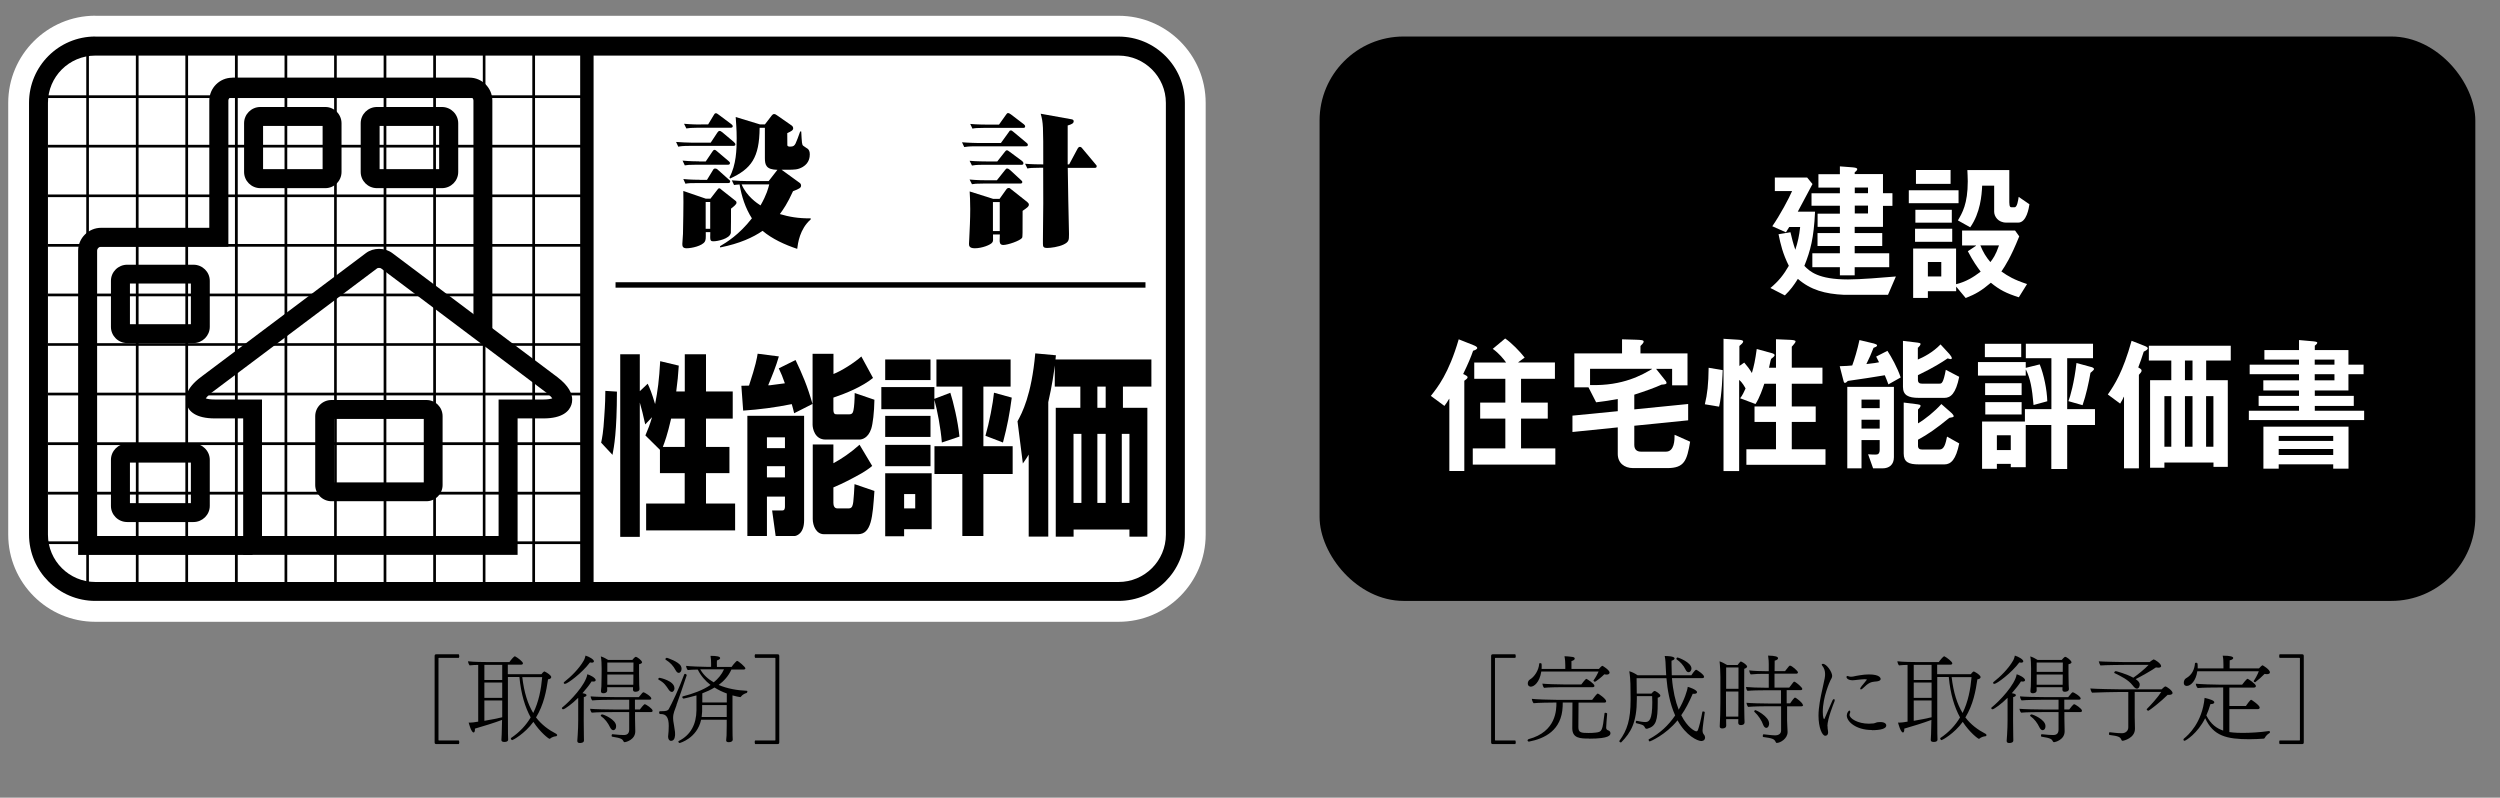 <?xml version="1.0" encoding="UTF-8"?><svg id="_レイヤー_2" xmlns="http://www.w3.org/2000/svg" xmlns:xlink="http://www.w3.org/1999/xlink" viewBox="0 0 304 97"><rect x="0" y="0" width="304" height="97" fill="#808080" stroke="none"/><defs><clipPath id="clippath"><rect width="304" height="97" style="fill:none; stroke-width:0px;"/></clipPath></defs><g id="contents"><g style="clip-path:url(#clippath);"><path d="M53.06,90.48c-.15,0-.21-.06-.21-.22v-10.48c0-.16.06-.22.21-.22h2.73s.06.14.06.22-.02.16-.06.22h-2.41q-.06,0-.06.06v9.92q0,.06.06.06h2.41c.03.06.06.14.06.22s-.02.17-.06.22h-2.73Z" style="fill:#000; stroke-width:0px;"/><path d="M67.76,89.36c0,.08-.09.17-.14.17-.16,0-.53.1-.73.29-.01.01-.03.02-.07.02-.1,0-1.12-.77-1.96-2.06-1.06,1.45-2.5,2.22-2.57,2.22-.08,0-.17-.12-.17-.2,0-.02,0-.05.02-.06,1.06-.71,1.83-1.56,2.39-2.5-.67-1.23-1.17-2.8-1.37-4.92h-1.4v4.54c0,.83.01,2.01.01,2.35s.02.69.02.72c0,.22-.2.29-.45.29-.22,0-.37-.06-.37-.23v-.03c.02-.28.05-.66.08-2.42-.93.35-2.38.8-3.3,1.06v.12c0,.23-.07.35-.16.35-.29,0-.59-1.15-.6-1.21.06,0,.13.01.18.01.23,0,.49-.04.98-.12v-6.9c-.38.01-.76.02-1.04.06-.1-.09-.19-.36-.2-.5.61.08,1.91.1,2.68.1h2.35c.19-.28.57-.71.66-.71.01,0,.03.01.05.02.28.13.94.65.94.83,0,.09-.06.17-.2.17h-1.64v1.16h4.09c.24-.31.33-.33.37-.33.01,0,.02,0,.03.01.3.14.79.47.79.67,0,.12-.1.24-.39.28-.2,1.38-.51,3.08-1.46,4.63.67.87,1.5,1.5,2.47,2,.05.02.07.06.07.1ZM61.07,80.85h-2.17v1.84h2.17v-1.84ZM61.07,83h-2.17v1.86h2.17v-1.86ZM58.9,85.19v2.46c.78-.13,1.63-.29,2.17-.43v-2.04h-2.17ZM63.51,82.34c.22,1.87.67,3.28,1.33,4.36.67-1.35.96-2.87,1.09-4.36h-2.42Z" style="fill:#000; stroke-width:0px;"/><path d="M72.43,82.72c0,.09-.09.16-.28.16-.06,0-.13-.01-.21-.02-.24.38-.64.9-1.11,1.43.32.07.49.1.49.25,0,.08-.1.18-.33.23-.01.17-.01,2.82-.01,2.82,0,.31,0,1.09.02,1.94,0,.12.01.37.01.51,0,.28-.34.31-.5.31-.18,0-.31-.06-.31-.25v-.02c.01-.23.03-.47.05-.72.04-.54.06-1.28.06-1.77v-2.74c-.68.69-1.64,1.4-1.83,1.4-.09,0-.15-.07-.15-.14,0-.04.01-.07.05-.09.94-.75,2.85-2.76,3.04-4.03.29.07,1.02.43,1.02.72ZM72.22,80.42c0,.09-.09.16-.25.16-.07,0-.14-.01-.23-.03-.94,1.27-2.74,2.61-3.04,2.61-.09,0-.15-.06-.15-.13,0-.03.02-.07.06-.1.83-.65,1.82-1.63,2.37-2.6.12-.2.17-.42.22-.61.46.14,1.03.47,1.03.71ZM79.36,86.43c0,.09-.07.16-.21.16h-1.93v.8c0,.42.03,1.25.03,1.52v.02c0,1.04-1.17,1.32-1.28,1.32-.08,0-.13-.05-.15-.1-.12-.25-.24-.4-1.38-.57-.05-.01-.07-.07-.07-.13,0-.08.04-.17.09-.17h.01c.59.08,1.21.1,1.38.1.45,0,.66-.22.66-.66v-2.13h-1.93c-.51,0-2.09.01-2.62.07-.1-.09-.19-.33-.2-.47.46.05,2.21.09,3.12.09h1.63v-1.19h-2c-.51,0-1.95.02-2.49.08-.1-.09-.19-.35-.2-.49.46.05,2.08.09,3,.09h2.86c.42-.53.49-.59.58-.59s.94.5.94.75c0,.08-.06.15-.2.15h-1.79v1.19h.6c.47-.62.57-.64.59-.64.14,0,.96.55.96.79ZM74.92,88.29c0,.47-.29.5-.35.5-.13,0-.27-.12-.37-.32-.29-.59-.61-1.03-1.13-1.4-.01-.01-.02-.02-.02-.05,0-.07.09-.15.17-.15.17,0,1.7.62,1.7,1.42ZM78.08,80.52c0,.09-.09.2-.37.25v1.2c0,.12.01.9.02,1.32,0,.15.03.43.03.5,0,.32-.44.33-.5.33-.18,0-.29-.09-.29-.25,0-.08.01-.2.01-.31h-3.15c0,.12.01.32.01.38,0,.3-.3.36-.46.36-.22,0-.3-.1-.3-.23v-.05c.02-.15.05-.44.05-.56.02-.32.03-1.88.03-2.16,0-.5-.02-1.13-.1-1.48.3.08.64.27.9.43h2.93s.3-.38.42-.38c.17,0,.76.45.76.65ZM73.85,80.56v1.14h3.17c.01-.4.01-.91.01-1.14h-3.18ZM73.85,82.02v1.24h3.16c.01-.25.01-.83.01-1.01v-.23h-3.17Z" style="fill:#000; stroke-width:0px;"/><path d="M82.02,83.68c0,.22-.14.46-.32.46-.15,0-.29-.14-.37-.25-.36-.53-.54-.86-1.24-1.24-.03-.02-.05-.05-.05-.07,0-.08.09-.16.17-.16.05,0,1.8.37,1.8,1.26ZM82.27,85.73c-.21.61-.42.98-.42,1.58,0,.1.01.22.02.34.05.38.16.88.21,1.35.01.09.01.2.01.3s0,.79-.49.79c-.21,0-.36-.21-.36-.51,0-.04.01-.08.01-.12.04-.27.07-.79.07-1.2,0-1.01-.31-1.43-.94-1.43-.14,0-.23,0-.23-.2,0-.08.04-.15.12-.15h.2c.49,0,.73-.04.86-.27.36-.65,1.23-2.44,1.87-4.2.02-.05.06-.07.1-.07.09,0,.2.08.2.16v.02c-.49,1.52-.96,2.79-1.24,3.6ZM82.88,81.32c0,.29-.16.5-.35.5-.12,0-.25-.09-.37-.31-.3-.56-.65-.94-1.2-1.28-.03-.02-.05-.05-.05-.08,0-.07.09-.16.19-.16.02,0,1.43.46,1.7,1.01.06.12.08.23.08.33ZM90.88,84.09c0,.08-.04.16-.12.19-.13.02-.47.17-.66.43-.02.03-.05.06-.07.06-.14,0-.64-.12-.96-.21v3.69c0,.25,0,.94.01,1.17,0,.21.02.44.02.53,0,.02,0,.3-.5.3-.17,0-.3-.06-.3-.22h0c0-.07.04-.34.05-.59.01-.3.02-.96.02-1.24v-.68h-3.11c-.51,2.28-2.6,2.83-2.61,2.83-.08,0-.16-.09-.16-.17,0-.04.02-.07.06-.08,1.45-.73,2.12-2.04,2.14-3.72v-1.82c-.6.17-1.5.39-1.55.39-.1,0-.17-.1-.17-.18,0-.05.01-.08.06-.09,1.21-.31,2.42-.74,3.37-1.39-.64-.5-1.18-1.11-1.55-1.87-.49.01-1.01.02-1.21.06-.12-.1-.2-.35-.21-.51.39.06,2.01.12,2.54.12h.5v-.42c0-.28-.01-.54-.07-.92.8,0,1.17.09,1.17.28,0,.09-.13.2-.39.28,0,.05-.01.19-.01.34s.01.32.01.45h1.78c.24-.36.62-.74.66-.74.17,0,1.02.75,1.02.91,0,.09-.1.15-.23.15h-1.47c-.36.79-.9,1.39-1.55,1.87,1.04.45,2.25.66,3.42.71.06,0,.08.06.08.12ZM85.15,81.39c.38.68.96,1.2,1.64,1.58.53-.43.97-.95,1.25-1.58h-2.89ZM88.38,85.74h-3v.79c-.01.23-.04.45-.06.66h3.05v-1.45ZM88.38,84.33c-.52-.19-1.03-.43-1.5-.73-.46.29-.96.51-1.48.71v1.11s2.98,0,2.98,0v-1.09Z" style="fill:#000; stroke-width:0px;"/><path d="M94.55,90.48h-2.73s-.05-.14-.05-.22.01-.16.05-.22h2.41q.06,0,.06-.06v-9.92q0-.06-.06-.06h-2.41c-.04-.06-.05-.14-.05-.22s.01-.17.05-.22h2.73c.15,0,.21.06.21.22v10.48c0,.16-.06.22-.21.22Z" style="fill:#000; stroke-width:0px;"/><path d="M11.59,1.91C5.75,1.91,1,6.67,1,12.51v52.5c0,5.84,4.75,10.6,10.59,10.6h124.43c5.84,0,10.59-4.75,10.59-10.6V12.51c0-5.84-4.75-10.59-10.59-10.59H11.59Z" style="fill:#fff; stroke-width:0px;"/><path d="M11.59,4.44c-4.45,0-8.06,3.61-8.06,8.06v52.5c0,4.45,3.61,8.07,8.06,8.07h124.43c4.45,0,8.06-3.61,8.06-8.07V12.51c0-4.45-3.61-8.06-8.06-8.06H11.59Z" style="fill:#000; stroke-width:0px;"/><path d="M5.83,65V12.51c0-3.18,2.58-5.75,5.76-5.75h124.43c3.16,0,5.75,2.58,5.75,5.75v52.5c0,3.19-2.59,5.76-5.75,5.76H11.59c-3.17,0-5.76-2.57-5.76-5.76Z" style="fill:#fff; stroke-width:0px;"/><rect x="5.83" y="11.59" width="65.53" height=".33" style="fill:#000; stroke-width:0px;"/><rect x="5.83" y="17.61" width="65.53" height=".33" style="fill:#000; stroke-width:0px;"/><rect x="5.83" y="23.65" width="65.53" height=".32" style="fill:#000; stroke-width:0px;"/><rect x="5.83" y="29.67" width="65.53" height=".33" style="fill:#000; stroke-width:0px;"/><rect x="5.83" y="35.7" width="65.53" height=".33" style="fill:#000; stroke-width:0px;"/><rect x="5.83" y="41.73" width="65.53" height=".32" style="fill:#000; stroke-width:0px;"/><rect x="5.83" y="47.75" width="65.53" height=".33" style="fill:#000; stroke-width:0px;"/><rect x="5.83" y="53.78" width="65.53" height=".34" style="fill:#000; stroke-width:0px;"/><rect x="5.83" y="59.8" width="65.53" height=".34" style="fill:#000; stroke-width:0px;"/><rect x="5.83" y="65.83" width="65.53" height=".33" style="fill:#000; stroke-width:0px;"/><rect x="10.49" y="6.1" width=".32" height="65.54" style="fill:#000; stroke-width:0px;"/><rect x="16.52" y="6.1" width=".33" height="65.54" style="fill:#000; stroke-width:0px;"/><rect x="22.54" y="6.1" width=".33" height="65.54" style="fill:#000; stroke-width:0px;"/><rect x="28.57" y="6.1" width=".34" height="65.54" style="fill:#000; stroke-width:0px;"/><rect x="34.6" y="6.1" width=".33" height="65.54" style="fill:#000; stroke-width:0px;"/><rect x="40.63" y="6.1" width=".32" height="65.54" style="fill:#000; stroke-width:0px;"/><rect x="46.65" y="6.1" width=".33" height="65.54" style="fill:#000; stroke-width:0px;"/><rect x="52.68" y="6.1" width=".33" height="65.54" style="fill:#000; stroke-width:0px;"/><rect x="58.71" y="6.1" width=".32" height="65.54" style="fill:#000; stroke-width:0px;"/><rect x="64.73" y="6.1" width=".33" height="65.54" style="fill:#000; stroke-width:0px;"/><rect x="70.55" y="5.68" width="1.63" height="66.23" style="fill:#000; stroke-width:0px;"/><path d="M86.36,27.82h-.55v-3.26h.55v3.26ZM86.36,24.16h-.53l-2.74-.94c.05,1.35-.04,4.89-.04,5.22-.02.17-.08,1.19-.08,1.23,0,.26.04.52.52.52.63,0,1.89-.29,2.21-.8.13-.21.13-.44.12-1.16h.55c-.03,1.04-.03,1.11.42,1.11.39,0,1.96-.28,2.08-1.03.02-.16.02-2.55.02-2.94.28-.22.67-.51.67-.72,0-.09-.03-.17-.13-.24l-1.61-1.27c-.25-.22-.28-.24-.35-.24-.12,0-.17.07-.26.2l-.83,1.07ZM89.24,22.5c.22-.03.34-.05.69-.07.25,1.45.7,2.87,1.5,4.12-1.58,2.02-3.07,2.91-3.88,3.39l.02.15c2.38-.47,4.01-1.23,5.16-2.02,1.15.98,2.73,1.7,4.21,2.19.09-.68.29-2.39,1.64-3.58v-.13c-1.51.02-2.65-.19-3.75-.52.4-.54.93-1.29,1.6-2.78.73-.28.98-.4.98-.68,0-.2-.11-.3-.25-.39l-2.12-1.54h.68c.91,0,1.31,0,1.91-.35.8-.48.84-1.23.84-1.53,0-.38-.12-.53-.23-.65-.09-.07-.47-.3-.56-.38-.17-.13-.17-.3-.25-1.74h-.13c-.14.44-.5,1.35-.56,1.46-.14.25-.24.38-.66.38-.09,0-.3,0-.34-.16-.01-.08-.01-1.28-.01-1.48.49-.23.72-.35.72-.59,0-.18-.11-.29-.23-.37l-1.74-1.21c-.15-.1-.22-.15-.34-.15-.14,0-.18.05-.3.18l-.83,1.08h-.59l-2.96-.9c.04.69.12,1.47.12,2.6,0,1.32-.05,3.24-.88,4.74l.08.14c2.58-1.19,3.56-2.52,3.59-6.17h.64v3.68c0,.87.17,1.4,1.52,1.43l-.02.03-1.04,1.34h-2.49c-.68,0-1.33-.03-1.99-.09l.27.57ZM93.54,22.42c-.12.47-.3,1.23-1.06,2.56-.42-.27-1.68-1.1-2.3-2.56h3.36ZM85.18,15.14c-.15,0-1.09,0-2-.09l.28.57c.33-.05.61-.09,1.42-.09h3.97c.06,0,.25,0,.25-.18,0-.1-.07-.19-.19-.27l-1.51-1.13c-.2-.14-.23-.18-.36-.18-.11,0-.18.1-.23.2l-.7,1.16h-.91ZM84.19,17.35c-.65,0-1.33-.05-1.98-.09l.27.58c.28-.06.53-.1,1.41-.1h5.28c.07,0,.25,0,.25-.18,0-.1-.06-.17-.18-.29l-1.4-1.18c-.15-.11-.23-.17-.34-.17s-.15.06-.26.19l-.82,1.24h-2.23ZM84.99,19.62c-.15,0-1.08,0-1.99-.09l.27.58c.28-.05.55-.08,1.42-.08h3.82c.07,0,.25,0,.25-.19,0-.13-.05-.15-.18-.27l-1.37-1.16c-.09-.09-.22-.19-.33-.19-.09,0-.15.06-.25.21l-.81,1.2h-.83ZM85.07,21.86c-.13,0-1.11,0-1.98-.09l.26.57c.36-.07.59-.08,1.42-.08h3.77c.11,0,.25-.03.25-.19,0-.11-.05-.14-.19-.26l-1.31-1.17c-.13-.12-.23-.15-.34-.15-.11,0-.22.1-.24.17l-.74,1.21h-.9Z" style="fill:#000; stroke-width:0px;"/><path d="M121.57,24.57v3.53h-.83v-3.53h.83ZM120.76,24.18l-2.85-.9c.03.6.07,1.12.07,2.14,0,1.21-.06,2.43-.12,3.64,0,.09-.03.48-.03.57,0,.22,0,.56.71.56.85,0,1.94-.41,2.13-.72.1-.15.1-.23.08-.96h.83c0,.1-.02.62-.02.73,0,.2,0,.55.44.55.54,0,2.04-.51,2.29-.87.06-.12.06-.44.06-3.28.6-.42.76-.53.76-.76,0-.1-.05-.19-.19-.31l-1.92-1.52c-.2-.17-.22-.19-.34-.19-.09,0-.19.03-.29.17l-.82,1.15h-.79ZM129.83,19.99v-4.73c.51-.15.73-.27.73-.52,0-.18-.14-.22-.34-.25l-3.67-.66c.31,1.15.31,1.36.31,6.16-.52,0-1.48-.01-2.21-.08l.28.58c.28-.06.54-.09,1.42-.09h.5c.02,4.06.02,4.51-.03,8.71,0,.06,0,.42,0,.5,0,.39.04.54.54.54.39,0,1.36-.12,1.98-.42.64-.31.65-.55.65-1.2v-.15c-.09-3.86-.09-4.28-.15-7.97h3.27c.09,0,.25,0,.25-.19,0-.09-.02-.11-.16-.27l-1.59-1.9c-.12-.16-.2-.19-.3-.19-.14,0-.19.1-.26.19l-1.04,1.94h-.18ZM119.97,15.15s-1.2,0-1.99-.08l.27.57c.28-.06.56-.09,1.42-.09h4.74c.09,0,.25,0,.25-.18,0-.12-.09-.19-.16-.26l-1.57-1.2c-.23-.15-.25-.16-.34-.16-.12,0-.15.05-.25.19l-.86,1.21h-1.5ZM118.97,17.39c-.07,0-1.19-.02-1.99-.09l.27.58c.24-.03.48-.09,1.42-.09h6.05c.09,0,.27,0,.27-.18,0-.05-.02-.14-.18-.26l-1.57-1.31c-.18-.15-.22-.18-.32-.18-.13,0-.17.06-.25.2l-.96,1.33h-2.74ZM119.89,19.63s-1.2,0-1.99-.08l.29.58c.27-.05.52-.09,1.4-.09h4.6c.1,0,.26,0,.26-.19,0-.12-.1-.2-.16-.27l-1.51-1.12c-.21-.15-.23-.18-.34-.18-.1,0-.12.02-.25.18l-.92,1.17h-1.37ZM119.89,21.92c-.15,0-1.07,0-1.99-.09l.29.57c.27-.05.52-.08,1.4-.08h4.47c.07,0,.25,0,.25-.18,0-.1-.05-.15-.19-.27l-1.31-1.21c-.15-.11-.22-.17-.34-.17-.1,0-.14.03-.26.19l-.99,1.24h-1.33Z" style="fill:#000; stroke-width:0px;"/><path d="M80.6,54.35c.22-.57.56-1.48,1.01-3.45h1.66v3.45h-2.67ZM80.24,57.53h3.02v3.7h-4.69v3.27h10.82v-3.27h-3.54v-3.7h2.85v-3.18h-2.85v-3.45h3.25v-3.3h-3.25v-4.52h-2.58v4.52h-1.04c.16-1.22.24-2,.31-3.14l-2.26-.54c-.13,2.29-.3,3.6-.62,5.22-.39-1.32-.66-1.97-.9-2.48l-.96.91v-4.49h-2.38v22.2h2.38v-16.33c.23.82.39,1.4.66,2.66l.83-.88c-.27.91-.47,1.43-.81,2.22l1.77,1.75v2.83ZM73.61,47.54c0,.61-.02,1.6-.13,3.11-.11,1.92-.27,2.65-.38,3.18l1.38,1.48c.19-1.01.53-2.74.54-7.69l-1.41-.09Z" style="fill:#000; stroke-width:0px;"/><path d="M95.45,53.18v1.31h-2.19v-1.31h2.19ZM90.89,65.18h2.37v-4.79h2.19v1.21c0,.16-.02.47-.3.47h-1.26l.43,3.11h2.3c.18,0,1.16-.24,1.16-1.9v-12.72h-6.9v14.62ZM95.45,56.69v1.36h-2.19v-1.36h2.19ZM98.81,43.01v8.63c0,.47.27,1.81,1.57,1.81h4.12c.32,0,1.06-.17,1.44-1.31.2-.62.36-1.97.39-3.53l-2.4-.82c0,.84-.07,1.73-.13,1.98-.04.26-.09.61-.5.61h-1.53c-.21,0-.43,0-.43-.58v-1.45c1.56-.52,3.53-1.34,4.82-2.39l-1.42-2.61c-.83.75-2.42,1.76-3.39,2.13v-2.46h-2.54ZM98.83,63.1c0,.83.42,1.86,1.37,1.86h4.11c1.67,0,1.8-2.08,2.02-5.26l-2.42-.83c-.02.7-.11,1.76-.15,2.15-.05.35-.1.8-.53.8h-1.42c-.36,0-.47-.35-.47-.67v-1.88c.43-.18,1.21-.51,2.6-1.26,1.3-.68,1.73-1.04,2.12-1.35l-1.54-2.58c-1.09.98-2.18,1.71-3.18,2.25v-2.28h-2.51v9.03ZM98.8,49.12c-.64-2.23-1.2-3.52-2.06-5.34l-2.04,1.01c.32.68.46,1.02.74,1.82-.23.03-1.32.17-1.53.2-.21.04-.3.04-.5.04.48-1.15.95-2.29,1.3-3.51l-2.58-.33c-.09.56-.22,1.36-1.05,3.88-.16,0-.79.02-.93.02l.22,3.02c1.96-.13,3.94-.39,5.91-.79.12.44.18.62.29,1.11l2.23-1.13Z" style="fill:#000; stroke-width:0px;"/><path d="M111.29,60.08v1.74h-1.35v-1.74h1.35ZM113.87,47.01h3.15v7.25h-3.39v3.38h3.39v7.54h2.56v-7.54h3.56v-3.38h-3.56v-7.25h3.31v-3.3h-9.02v3.3ZM107.64,46.22h5.51v-2.51h-5.51v2.51ZM120.87,47.76c-.13,1.31-.57,3.61-1.04,5.23l2.13.82c.55-2.09.81-3.51,1.07-5.46l-2.17-.6ZM107.64,65.21h2.3v-.86h3.35v-6.8h-5.65v7.66ZM116.67,53.09c-.19-1.92-.76-4.26-1.11-5.33l-1.94.74v-1.43h-6.45v2.69h6.45v-1.15c.34,1.2.78,3.49.91,5.2l2.14-.72ZM107.64,53.13h5.51v-2.56h-5.51v2.56ZM107.64,56.69h5.51v-2.59h-5.51v2.59Z" style="fill:#000; stroke-width:0px;"/><path d="M134.45,47.01v2.58h-1.01v-2.58h1.01ZM125.08,65.25h2.39v-16.35c.48-2.12.67-3.5.79-4.46v2.57h3.11v2.58h-2.99v15.67h2.17v-.87h6.79v.87h2.18v-15.67h-2.97v-2.58h3.46v-3.3h-11.66l.05-.51-2.51-.23c-.46,5.12-1.61,7.25-2.16,8.26l.65,5.13c.39-.54.47-.69.71-1.08v9.98ZM134.45,52.76v8.4h-1.01v-8.4h1.01ZM131.5,52.76v8.4h-.96v-8.4h.96ZM137.34,52.76v8.4h-.93v-8.4h.93Z" style="fill:#000; stroke-width:0px;"/><rect x="74.85" y="34.32" width="64.44" height=".66" style="fill:#000; stroke-width:0px;"/><path d="M44.49,30.78l-20.05,15.06c-1.89,1.42-1.99,2.62-1.73,3.38.25.76,1.05,1.66,3.43,1.66h3.43v16.59h33.37v-16.59h3.13c2.37,0,3.16-.91,3.41-1.66.06-.18.1-.39.1-.62,0-.73-.4-1.68-1.83-2.76h0l-20.04-15.06c-.92-.69-2.31-.69-3.22,0ZM25.82,47.68l20.04-15.05c.09-.07.36-.07.47,0l20.02,15.05c.45.33.68.59.81.76-.21.07-.55.14-1.09.14h-5.44v16.6h-28.77v-16.6h-5.73c-.56,0-.9-.06-1.11-.14.13-.17.35-.43.8-.76Z" style="fill:#000; stroke-width:0px;"/><path d="M15.47,32.19c-1.09,0-1.98.87-1.98,1.96v5.6c0,1.08.88,1.97,1.98,1.97h8.06c1.08,0,1.98-.89,1.98-1.97v-5.6c0-1.09-.9-1.96-1.98-1.96h-8.06ZM23.21,34.48v4.94h-7.41v-4.94h7.41Z" style="fill:#000; stroke-width:0px;"/><path d="M15.47,53.94c-1.09,0-1.98.89-1.98,1.98v5.6c0,1.08.88,1.96,1.98,1.96h8.06c1.08,0,1.98-.88,1.98-1.96v-5.6c0-1.09-.9-1.98-1.98-1.98h-8.06ZM23.21,56.25v4.93h-7.41v-4.93h7.41Z" style="fill:#000; stroke-width:0px;"/><path d="M40.31,48.64c-1.09,0-1.98.87-1.98,1.97v8.37c0,1.08.89,1.97,1.98,1.97h11.54c1.09,0,1.97-.89,1.97-1.97v-8.37c0-1.1-.88-1.97-1.97-1.97h-11.54ZM51.53,50.94v7.72h-10.89v-7.72h10.89Z" style="fill:#000; stroke-width:0px;"/><path d="M28.24,9.45c-1.54,0-2.79,1.26-2.79,2.8v15.45h-13.15c-1.54,0-2.8,1.26-2.8,2.79v36.99h21.21v-2.3H11.81V30.49c0-.27.23-.49.5-.49h15.46V12.24c0-.26.23-.5.48-.5h28.82c.27,0,.5.23.5.5v28.26h2.3V12.24c0-1.54-1.25-2.8-2.79-2.8h-28.82Z" style="fill:#000; stroke-width:0px;"/><path d="M31.66,13.01c-1.09,0-1.98.88-1.98,1.98v5.92c0,1.09.89,1.97,1.98,1.97h7.9c1.08,0,1.97-.88,1.97-1.97v-5.92c0-1.09-.89-1.98-1.97-1.98h-7.9ZM39.23,15.31v5.26h-7.24v-5.26h7.24Z" style="fill:#000; stroke-width:0px;"/><path d="M45.84,13.01c-1.09,0-1.98.88-1.98,1.98v5.92c0,1.09.89,1.97,1.98,1.97h7.9c1.09,0,1.98-.88,1.98-1.97v-5.92c0-1.09-.89-1.98-1.98-1.98h-7.9ZM53.4,15.31v5.26h-7.24v-5.26h7.24Z" style="fill:#000; stroke-width:0px;"/><rect x="160.46" y="4.44" width="140.54" height="68.63" rx="10.22" ry="10.22" style="fill:#000; stroke-width:0px;"/><path d="M227.15,25.96h-1.61v-.96h1.61v.96ZM230.12,23.49h-1.15v-2.32h-3.44v-.21c.16-.13.31-.26.31-.39,0-.15-.23-.18-.54-.22l-1.57-.12v.95h-2.61v1.63h2.61v.69h-3.45v1.52h3.45v.96h-2.71v1.61h2.71v.75h-2.72v1.57h2.72v.89h-3.35v1.69h3.35v.99h1.8v-.99h4.2v-1.69h-4.2v-.89h3.35v-1.57h-3.35v-.75h3.44v-2.56h1.15v-1.52ZM225.54,23.49v-.69h1.61v.69h-1.61ZM219.76,21.59h-3.94v1.64h2.1c-.39.9-1.45,2.9-2.41,4.28l1.66.74c.13-.21.26-.43.4-.65h1.33c-.12,1.08-.27,1.79-.59,2.77-.26-.76-.41-1.35-.59-2.13l-1.45.24c.25,1.24.51,2.34,1.25,3.84-.63,1.09-1.22,1.85-2.24,2.7l1.76.9c.7-.69,1.08-1.21,1.58-2.01,1.56,1.35,3.3,1.83,5.62,1.94h5.34l.96-2.23c-1.54.13-4.29.36-5.82.36-3.64,0-4.65-.98-5.31-1.65.74-1.86,1.15-3.34,1.3-6.59h-2.1c.36-.66.87-1.61,1.79-3.36l-.64-.78Z" style="fill:#fff; stroke-width:0px;"/><path d="M236.06,33.62h-1.63v-1.76h1.63v1.76ZM232.64,30.21v6.02h1.79v-.82h3.44v-.56l1.16,1.39c1.2-.47,1.92-.89,3.06-1.86,1.06.87,1.89,1.29,3.4,1.77l1-1.61c-1.6-.53-2.3-.95-3.12-1.53.44-.64,1.15-1.72,2.17-4.27l-.51-.71h-6.44v1.82h1.69v.04l-.99.66c.67,1.28,1.12,1.88,1.56,2.48-.87.67-1.8,1.24-2.99,1.53v-4.34h-5.23ZM243.08,29.84c-.41,1.19-.74,1.63-1.05,2.03-.54-.64-.87-1.19-1.22-2.03h2.26ZM232.98,22.36h4.21v-1.69h-4.21v1.69ZM244.32,20.68h-5.09c.01.24.05.92.05,1.37,0,2.75-.68,3.87-1.2,4.75l1.5.84c1.23-1.75,1.4-3.91,1.45-5.06h1.46v3.16c0,.56.46,1.33,1.48,1.33h1.44c1.02,0,1.3-1.77,1.37-2.23l-1.31-.9c-.06.41-.18,1.26-.49,1.26h-.41c-.08,0-.24-.02-.24-.6v-3.92ZM232.87,29.4h4.52v-1.59h-4.52v1.59ZM232.11,24.71h6.05v-1.57h-6.05v1.57ZM232.91,27.08h4.43v-1.57h-4.43v1.57Z" style="fill:#fff; stroke-width:0px;"/><path d="M176.24,48.5h-.03c-.18.32-.38.62-.57.86l-1.65-1.22c.81-1.03,2.17-2.69,3.39-6.88l1.74.69c.22.09.51.2.51.37,0,.14-.25.26-.5.33-.26.76-.61,1.59-1.21,2.83.42.2.54.27.54.4,0,.14-.2.27-.4.42v10.97h-1.82v-8.76ZM179.26,44.08h3.88c-.26-.38-.87-1.13-1.62-1.66l1.51-1.26c.77.53,1.77,1.55,2.37,2.32l-.78.57v.03h4.46v1.98h-4.12v2.9h3.25v1.94h-3.25v3.63h4.17v1.97h-10.04v-1.97h3.96v-3.63h-3.06v-1.94h3.06v-2.9h-3.78v-1.98Z" style="fill:#fff; stroke-width:0px;"/><path d="M193.35,44.85h7.53v.03c-1.15.66-3.47,2.07-7.53,1.94v-1.97ZM203.33,44.85v2.01h1.87v-3.89h-5.72v-.9c.2-.22.39-.36.39-.54,0-.17-.29-.2-.95-.22l-1.68-.05v1.71h-5.8v4.13h1.72l.93,1.82c.83-.1,1.82-.24,2.63-.4v1.48l-5.51.54v1.99l5.51-.56v3.23c0,1.08.78,1.72,1.87,1.72h4.15c2.1,0,2.39-.93,2.78-3.21l-1.89-.84c0,.64-.02,2.05-1.05,2.05h-3.03c-.47,0-.82-.22-.82-.83v-2.32l6.55-.66v-1.99l-6.55.66v-1.79c1.32-.42,2.53-.86,3.32-1.22.36-.02.6-.06.6-.2,0-.13-.09-.26-.25-.44l-1.02-1.28h1.96Z" style="fill:#fff; stroke-width:0px;"/><path d="M209.48,45.01c-.02.4-.09,3.07-.44,4.44l-1.73-.29c.3-1.23.44-2.47.46-4.44l1.71.29ZM209.61,41.2l1.76.11c.34.02.6.06.6.22,0,.15-.23.35-.46.54v2.43l.59-.41c.31.35.69.85.93,1.27.26-.88.4-1.54.59-2.92l1.73.47c.21.06.44.13.44.27,0,.17-.22.29-.42.46-.11.3-.18.79-.26,1.08h.85v-3.47l1.62.07c.41.02.76.04.76.2,0,.13-.21.35-.46.64v2.55h3.73v1.95h-3.73v2.77h2.91v1.88h-2.91v3.32h4.1v1.89h-9.62v-1.89h3.6v-3.32h-2.61v-1.88h2.61v-2.77h-1.42c-.2.6-.56,1.68-1.07,2.47l-1.87-.7c.26-.31.5-.83.66-1.19-.09-.17-.38-.73-.78-1.04v11.08h-1.9v-16.1Z" style="fill:#fff; stroke-width:0px;"/><path d="M226.36,52.12v-1.08h2.21v1.08h-2.21ZM224.63,47.04v9.91h1.73v-3.44h2.21v1.22c0,.33-.14.51-.32.53-.18.04-.92,0-1.09-.02l.61,1.71h1.16c.79,0,1.37-.44,1.37-1.35v-8.56h-5.67ZM226.36,49.63v-1.04h2.21v1.04h-2.21ZM233.23,49.8c.18-.17.31-.32.31-.46,0-.13-.2-.15-.38-.18l-1.67-.21v6.19c0,1.05.59,1.33,1.84,1.33h3.12c.79,0,1.4-.6,1.79-2.55l-1.48-.83c-.18.9-.36,1.57-.91,1.57h-2.14c-.28,0-.48-.11-.48-.45v-.74c1.18-.64,2.28-1.4,3.81-2.66.31-.05.53-.08.53-.2,0-.1-.13-.25-.22-.35l-1.28-1.13c-.79.89-2.02,1.88-2.84,2.35v-1.69ZM233.23,42.28c.15-.15.31-.31.31-.46,0-.11-.23-.14-.38-.16l-1.76-.21v5.59c0,1.02.64,1.34,1.93,1.34h3.12c.74,0,1.38-.51,1.79-2.56l-1.63-.85c-.31,1.66-.51,1.68-.77,1.68h-2.14c-.28,0-.48-.11-.48-.46v-.57c1.95-.95,2.84-1.52,3.61-2.04.19.05.32.09.38.09s.13-.02.13-.13c0-.13-.17-.33-.3-.5l-1.07-1.16c-.94.98-2.09,1.56-2.76,1.84v-1.44ZM231.12,45.89c-.41-1.22-1.13-2.5-1.61-3.23l-1.37.7c.2.42.27.53.35.69-.35.07-.52.11-1.54.22.28-.55.66-1.4.87-1.97.22-.09.43-.16.43-.29,0-.11-.15-.17-.38-.24l-1.76-.42c-.23,1.09-.62,2.41-.88,3.09-.4.04-.73.07-1.52.09l.38,1.48c.07.31.13.55.24.55.12,0,.25-.11.37-.24,1.57-.22,3.44-.51,4.49-.69.08.2.35.82.44,1.11l1.49-.84Z" style="fill:#fff; stroke-width:0px;"/><path d="M245.83,48.9h-4.42v1.5h4.42v-1.5ZM241.02,51.26v5.75h1.8v-.6h1.69v.4h1.82v-5.13h3.11v5.35h1.93v-5.35h3.38v-1.93h-3.38v-6.19h3.14v-1.76h-8.17v1.76h3.11v6.19h-3.22v1.51h-5.2ZM242.82,54.73v-1.8h1.69v1.8h-1.69ZM245.83,46.6h-4.44v1.44h4.44v-1.44ZM245.78,41.81h-4.42v1.62h4.42v-1.62ZM248.95,48.79c-.04-1.41-.41-3.22-.92-4.48l-1.7.42v-.7h-5.81v1.64h5.81v-.71h.03c.53,1.09.74,2.22.92,4.29l1.68-.46ZM253.24,49.27c.41-1.17.76-2.74.96-3.93.24-.22.43-.35.43-.46,0-.15-.25-.24-.41-.27l-1.72-.47c-.26,2.31-.76,4.11-.98,4.64l1.72.49Z" style="fill:#fff; stroke-width:0px;"/><path d="M264.03,54.32h-.84v-6.15h.84v6.15ZM261.45,46.23v10.65h1.74v-.64h5.97v.53h1.74v-10.54h-2.63v-2.39h2.99v-1.8h-9.96v1.8h2.73v2.39h-2.58ZM266.61,48.17v6.15h-.92v-6.15h.92ZM269.15,48.17v6.15h-.89v-6.15h.89ZM265.69,43.84h.92v2.39h-.92v-2.39ZM258.29,56.95h1.8v-11.37c.17-.2.33-.35.33-.51s-.17-.26-.41-.39c.12-.29.51-1.38.67-1.92.26-.12.49-.27.49-.39,0-.15-.18-.22-.39-.31l-1.58-.62c-1.06,3.8-2.07,5.35-2.89,6.53l1.5,1.11c.29-.5.38-.64.44-.83h.03v8.7Z" style="fill:#fff; stroke-width:0px;"/><path d="M277.09,53.62v-.61h6.63v.61h-6.63ZM285.59,51.88h-10.36v5.11h1.86v-.53h6.63v.53h1.86v-5.11ZM277.09,55.33v-.73h6.63v.73h-6.63ZM279.56,42.57h-4.21v1.16h4.21v.61h-6v1.16h6v.75h-4.34v1.23h4.34v.66h-4.91v1.22h4.91v.59h-6.1v1.13h14.02v-1.13h-6v-.59h4.74v-1.22h-4.74v-.66h4.09v-1.98h1.84v-1.16h-1.84v-1.77h-4.09v-.53c.15-.13.3-.24.3-.36,0-.13-.3-.15-.43-.17l-1.79-.16v1.23ZM281.47,44.34v-.61h2.4v.61h-2.4ZM281.47,46.25v-.75h2.4v.75h-2.4Z" style="fill:#fff; stroke-width:0px;"/><path d="M181.53,90.48c-.15,0-.21-.06-.21-.22v-10.48c0-.16.06-.22.21-.22h2.73s.06.14.06.22-.02.16-.06.22h-2.41q-.06,0-.06.06v9.92q0,.06.06.06h2.41c.03.06.06.14.06.22s-.02.17-.06.22h-2.73Z" style="fill:#000; stroke-width:0px;"/><path d="M193.25,89.81c-1.05,0-2.06-.01-2.06-1.25v-.02l.02-3.11h-1.18c0,.16-.01.33-.01.47-.12,2.93-2.2,3.91-4.09,4.28h-.02c-.1,0-.16-.1-.16-.16v-.02s.05-.09.12-.12c3.39-.9,3.39-3.59,3.39-4.45h-.29c-.41,0-1.96.02-2.48.08-.1-.09-.21-.38-.22-.53.42.06,2.21.12,2.97.12h4.37c.23-.33.6-.77.68-.77.07,0,1.02.65,1.02.94,0,.1-.08.17-.21.17h-3.15l-.02,2.97c0,.67.31.72,1.24.72.3,0,.64-.01.9-.05.74-.09.79-.21,1.04-2.33,0-.06.06-.08.12-.08.09,0,.2.05.2.12h0c-.05.47-.12,1.6-.12,1.69,0,.22.13.29.25.33.17.06.27.19.27.34,0,.23-.09.67-2.58.67ZM195.72,81.8c0,.13-.12.23-.35.23-.08,0-.17-.01-.28-.04-.25.27-1.04.91-1.15.91-.07,0-.17-.08-.17-.14,0-.01,0-.02.01-.04.22-.29.47-.74.61-1.06h-6.97c-.2,1.32-.88,1.84-1.28,1.84-.09,0-.36-.06-.36-.39,0-.18.09-.38.24-.47.57-.34,1.09-1.12,1.15-1.94,0-.05.06-.06.13-.06.15,0,.17.02.17.39,0,.1,0,.21-.01.31h2.88v-.43c0-.28-.02-.75-.1-1.11.42,0,.74.06.96.08.19.02.29.1.29.2,0,.12-.12.23-.4.31v.95h3.34s.32-.38.42-.38c.04,0,.88.52.88.83ZM193.89,83.39c0,.09-.07.17-.2.17h-3.72c-.47,0-1.77.02-2.21.08-.1-.08-.2-.38-.21-.51.42.05,1.82.1,2.69.1h2.05c.08-.13.52-.68.61-.68.08,0,.98.6.98.83Z" style="fill:#000; stroke-width:0px;"/><path d="M207.34,89.66c0,.45-.43.45-.46.45-.45,0-1.86-.64-2.89-2.52-1.45,1.79-3.34,2.57-3.38,2.57-.07,0-.14-.12-.14-.2,0-.04.01-.06.04-.07,1.34-.72,2.36-1.67,3.19-2.89-.67-1.49-.95-3.2-1.06-4.53h-3.63c.01.52.01,1.31.02,1.87h1.79c.07-.1.29-.32.37-.32.15,0,.71.37.71.57,0,.1-.09.2-.32.25v.59c0,2.19-.2,2.87-1.26,3.18-.03.01-.07.01-.1.01-.08,0-.14-.04-.16-.09-.06-.13-.16-.29-.29-.35-.25-.12-.53-.16-.8-.24-.04-.01-.06-.07-.06-.12,0-.08.03-.17.1-.17h.01c.32.07.74.15,1.04.15.47,0,.86-.22.86-2.42,0-.25-.01-.5-.02-.73h-1.86v.35c0,2.86-.72,4.06-1.89,5.26-.01.01-.03.02-.06.02-.08,0-.18-.08-.18-.16,0-.01.01-.03.02-.05.94-1.28,1.35-2.57,1.35-4.94v-.29c-.01-.45-.01-1.3-.02-1.69-.01-.39-.05-1.02-.14-1.53.34.09.72.29,1.01.49h3.48c-.02-.29-.04-.62-.05-.89-.02-.49-.03-.98-.13-1.45.32,0,1.2.02,1.2.3,0,.09-.12.21-.37.27v.46c0,.45.01.89.03,1.31h2.38s.43-.67.59-.67c.07,0,.96.58.96.86,0,.09-.08.16-.21.16h-3.7c.12,1.53.42,2.82.82,3.84.68-1.16,1.06-2.36,1.1-2.78.16.03,1.13.36,1.13.65,0,.1-.1.2-.35.2-.06,0-.1,0-.17-.01-.44,1.02-.89,1.89-1.4,2.61.78,1.54,1.67,1.96,1.83,1.96.08,0,.15-.05.2-.16.14-.38.37-1.27.54-2.21.01-.04.05-.05.09-.05.08,0,.21.05.2.1-.06.4-.27,1.94-.27,2.21,0,.14.02.28.08.38.02.05.13.16.19.28.02.06.03.12.03.17ZM205.68,81.29c0,.23-.14.45-.35.45-.14,0-.27-.1-.37-.32-.24-.52-.68-.98-1.08-1.24-.02-.01-.03-.04-.03-.07,0-.07.06-.16.15-.16.07,0,1.68.59,1.68,1.34Z" style="fill:#000; stroke-width:0px;"/><path d="M212.46,81.03c0,.09-.08.21-.36.3-.01.34-.01,4.06-.01,4.06,0,.23.02,1.52.03,1.89.01.16.02.49.02.55,0,.15-.08.34-.47.34-.21,0-.3-.12-.3-.29,0-.12.01-.28.01-.43h-1.48v.31c0,.14.01.37.01.47,0,.21-.14.35-.49.35-.22,0-.3-.1-.3-.25v-.02c.05-.65.08-2.13.08-2.88v-3.13c0-.35-.04-1.47-.1-1.88.22.06.66.28.91.44h1.29c.09-.14.22-.29.32-.39.02-.02.05-.03.07-.03s.06.01.07.02c.28.13.68.41.68.59ZM211.4,81.16h-1.5v2.6s1.5,0,1.5,0v-2.6ZM211.4,84.09h-1.52v1.41c0,.47,0,1.14.01,1.64h1.49c.01-.29.01-1.3.01-1.56v-1.49ZM219.26,85.72c0,.09-.07.17-.21.17h-1.74v1.72c0,.42.06,1.12.06,1.39v.02c0,.8-.89,1.32-1.31,1.32-.07,0-.12-.05-.14-.12-.16-.37-.42-.45-1.5-.6-.05,0-.07-.06-.07-.13,0-.09.05-.21.1-.2.5.05.92.12,1.43.13h.02c.28,0,.68-.15.68-.57v-2.97h-1.67c-.51,0-1.8.02-2.34.08-.09-.09-.19-.36-.2-.5.45.05,1.91.09,2.81.09h1.39v-1.61h-2.08c-.51,0-1.46.01-1.99.07-.12-.1-.17-.32-.19-.47.45.05,1.57.09,2.48.09h.29v-1.69h-.54c-.51,0-1.12.01-1.65.07-.1-.09-.17-.34-.19-.49.53.07,1.43.1,2.13.1h.25v-.88c0-.2-.01-.56-.08-1.02.89.02,1.21.13,1.21.33,0,.1-.13.22-.41.29,0,.1-.01.65-.01,1.27h1.27c.47-.61.53-.67.6-.67.23,0,.97.66.97.82,0,.09-.07.16-.2.16h-2.65v1.69h1.79c.51-.67.54-.72.61-.72.15,0,.98.69.98.88,0,.08-.06.15-.2.15h-1.7v1.61h.42c.07-.09.31-.47.52-.67.01-.01.04-.03.07-.03.14,0,.94.64.94.86ZM215.13,87.97c0,.27-.13.54-.36.54-.17,0-.3-.2-.36-.35-.18-.54-.6-1.17-1.08-1.61-.01-.01-.02-.02-.02-.05,0-.06.08-.15.16-.15s1.65.78,1.65,1.61Z" style="fill:#000; stroke-width:0px;"/><path d="M222.23,88.3c0,.16.01.36.05.56.01.07.02.14.02.2,0,.29-.17.41-.35.41-.38,0-.82-1.01-.82-2.44,0-1.04.24-2.22.49-3.32.29-1.29.31-1.41.31-1.75,0-.36-.09-.71-.37-1.05-.02-.03-.04-.06-.04-.09,0-.06.06-.1.14-.1.44,0,1.13.98,1.13,1.47,0,.22-.13.37-.2.52-.08.16-.94,2.02-.94,3.86,0,.73.14.88.16.88s.05-.05.08-.12c.37-.81.61-1.47.92-2.12.06-.14.14-.2.2-.2s.09.05.09.14c0,.05-.01.12-.05.2-.06.14-.84,2.07-.84,2.96ZM228.69,82.56c0,.31-.66.32-.71.32-.47.05-.76.13-1.47.83-.08.08-.16.12-.22.12s-.09-.02-.09-.08.03-.16.44-.64c.12-.13.38-.46.38-.47,0-.02-.13-.05-.29-.05-.29,0-.56.05-.84.07-.2.02-.4.06-.61.06-.6,0-.75-.29-.75-.39,0-.07.05-.13.13-.13.03,0,.08.01.13.04.06.02.16.05.28.05.08,0,.16-.01.25-.02.25-.05.53-.12.84-.16.37-.06.74-.1,1.1-.1,1.42,0,1.43.51,1.43.57ZM227.62,88.77c-1.94,0-3.05-1.03-3.05-1.76,0-.31.21-.6.32-.6.06,0,.1.06.1.15,0,.03,0,.07-.02.12-.04.08-.07.16-.07.24,0,.45,1.01,1.08,2.35,1.08.2,0,.38-.02.54-.03.21-.02.36-.13.54-.15.12-.01.21-.02.3-.02.54,0,.74.21.74.42,0,.39-.69.57-1.76.57Z" style="fill:#000; stroke-width:0px;"/><path d="M241.57,89.36c0,.08-.09.17-.14.17-.16,0-.53.1-.73.29-.01.01-.03.02-.07.02-.1,0-1.12-.77-1.96-2.06-1.06,1.45-2.5,2.22-2.57,2.22-.08,0-.17-.12-.17-.2,0-.02,0-.05.02-.06,1.06-.71,1.83-1.56,2.39-2.5-.67-1.23-1.17-2.8-1.37-4.92h-1.4v4.54c0,.83.01,2.01.01,2.35s.02.69.02.72c0,.22-.2.29-.45.29-.22,0-.37-.06-.37-.23v-.03c.02-.28.05-.66.08-2.42-.93.35-2.38.8-3.3,1.06v.12c0,.23-.07.35-.16.35-.29,0-.59-1.15-.6-1.21.06,0,.13.01.18.01.23,0,.49-.04.98-.12v-6.9c-.38.01-.76.02-1.04.06-.1-.09-.19-.36-.2-.5.61.08,1.91.1,2.68.1h2.35c.19-.28.57-.71.66-.71.01,0,.03.01.05.02.28.13.94.65.94.83,0,.09-.06.17-.2.17h-1.64v1.16h4.09c.24-.31.33-.33.37-.33.01,0,.02,0,.03.01.3.14.79.47.79.67,0,.12-.1.24-.39.28-.2,1.38-.51,3.08-1.46,4.63.67.87,1.5,1.5,2.47,2,.05.02.07.06.07.1ZM234.88,80.85h-2.17v1.84h2.17v-1.84ZM234.88,83h-2.17v1.86h2.17v-1.86ZM232.71,85.19v2.46c.78-.13,1.63-.29,2.17-.43v-2.04h-2.17ZM237.32,82.34c.22,1.87.67,3.28,1.33,4.36.67-1.35.96-2.87,1.09-4.36h-2.42Z" style="fill:#000; stroke-width:0px;"/><path d="M246.24,82.72c0,.09-.09.16-.28.16-.06,0-.13-.01-.21-.02-.24.38-.64.9-1.11,1.43.32.07.49.1.49.25,0,.08-.1.18-.33.23-.01.17-.01,2.82-.01,2.82,0,.31,0,1.09.02,1.94,0,.12.01.37.01.51,0,.28-.34.31-.5.31-.18,0-.31-.06-.31-.25v-.02c.01-.23.03-.47.05-.72.04-.54.06-1.28.06-1.77v-2.74c-.68.69-1.64,1.4-1.83,1.4-.09,0-.15-.07-.15-.14,0-.04.01-.07.05-.09.94-.75,2.85-2.76,3.04-4.03.29.07,1.02.43,1.02.72ZM246.03,80.42c0,.09-.09.16-.25.16-.07,0-.14-.01-.23-.03-.94,1.27-2.74,2.61-3.04,2.61-.09,0-.15-.06-.15-.13,0-.03.02-.07.06-.1.83-.65,1.82-1.63,2.37-2.6.12-.2.17-.42.22-.61.46.14,1.03.47,1.03.71ZM253.17,86.43c0,.09-.07.16-.21.16h-1.93v.8c0,.42.03,1.25.03,1.52v.02c0,1.04-1.17,1.32-1.28,1.32-.08,0-.13-.05-.15-.1-.12-.25-.24-.4-1.38-.57-.05-.01-.07-.07-.07-.13,0-.08.04-.17.09-.17h.01c.59.08,1.21.1,1.38.1.45,0,.66-.22.66-.66v-2.13h-1.93c-.51,0-2.09.01-2.62.07-.1-.09-.19-.33-.2-.47.46.05,2.21.09,3.12.09h1.63v-1.19h-2c-.51,0-1.95.02-2.49.08-.1-.09-.19-.35-.2-.49.46.05,2.08.09,3,.09h2.86c.42-.53.49-.59.58-.59s.94.5.94.75c0,.08-.06.15-.2.15h-1.79v1.19h.6c.47-.62.57-.64.59-.64.14,0,.96.55.96.79ZM248.73,88.29c0,.47-.29.5-.35.5-.13,0-.27-.12-.37-.32-.29-.59-.61-1.03-1.13-1.4-.01-.01-.02-.02-.02-.05,0-.07.09-.15.17-.15.17,0,1.7.62,1.7,1.42ZM251.9,80.52c0,.09-.09.2-.37.25v1.2c0,.12.01.9.02,1.32,0,.15.03.43.03.5,0,.32-.44.33-.5.33-.19,0-.29-.09-.29-.25,0-.08.01-.2.01-.31h-3.15c0,.12.01.32.01.38,0,.3-.3.36-.46.36-.22,0-.3-.1-.3-.23v-.05c.02-.15.05-.44.05-.56.02-.32.03-1.88.03-2.16,0-.5-.02-1.13-.1-1.48.3.08.64.27.9.43h2.93s.3-.38.42-.38c.17,0,.76.45.76.65ZM247.66,80.56v1.14h3.17c.01-.4.01-.91.01-1.14h-3.18ZM247.66,82.02v1.24h3.16c.01-.25.01-.83.01-1.01v-.23h-3.17Z" style="fill:#000; stroke-width:0px;"/><path d="M264.19,84.25c0,.16-.18.25-.46.25-.05,0-.09-.01-.14-.01-.86.86-2.25,1.94-2.37,1.94-.05,0-.18-.09-.18-.17,0-.01,0-.02.01-.04.53-.52,1.4-1.5,1.76-2.08h-3.23v3.03c0,.23.02,1.11.03,1.39v.07c0,1.12-1.36,1.45-1.5,1.45-.08,0-.12-.05-.14-.1-.14-.38-.38-.47-1.46-.61-.04,0-.06-.07-.06-.14,0-.09.03-.2.09-.19.52.05.9.12,1.5.12.37,0,.76-.24.76-.71v-4.3h-1.21c-.17,0-2.68.04-3.2.08-.08-.09-.19-.37-.21-.51.58.06,3.2.1,3.42.1h5.26c.35-.35.43-.35.44-.35.17,0,.88.52.88.78ZM262.8,80.98c0,.13-.13.21-.35.21-.09,0-.19-.01-.29-.03-.62.43-1.82,1.1-2.46,1.42.3.22.49.4.49.67,0,.16-.08.49-.35.49-.16,0-.32-.15-.52-.41-.54-.69-1.41-1.1-2.19-1.48-.02-.01-.04-.03-.04-.06,0-.07.1-.18.19-.18.05,0,1.29.33,2.13.8.5-.34,1.4-1.06,1.86-1.56h-2.85c-.21,0-2.44.02-3,.07-.08-.09-.18-.36-.21-.5.62.05,2.98.09,3.22.09h2.96c.09-.08.45-.33.49-.33.12,0,.91.5.91.81Z" style="fill:#000; stroke-width:0px;"/><path d="M275.37,89.77s-.07.05-.1.05c-.46.03-1.08.07-1.74.07-2.76,0-4.39-.39-5.38-2.56-.93,1.87-2.38,2.75-2.51,2.75-.08,0-.13-.06-.13-.14,0-.05.01-.09.06-.13.49-.39,2.22-1.92,2.51-4.95.61.15,1.18.31,1.18.54,0,.12-.14.22-.42.22h-.05c-.14.47-.3.94-.5,1.38.55,1.08,1.27,1.58,2.05,1.84v-5.24h-.6c-.59,0-1.94.01-2.5.07-.14-.15-.23-.37-.23-.53.54.06,2.23.12,3.11.12h2.52c.06-.07.54-.72.67-.72.05,0,1.01.62,1.01.88,0,.1-.09.19-.23.19h-3v2.24h2.01c.03-.07.53-.76.64-.76.06,0,1.04.68,1.04.94,0,.1-.06.2-.21.2h-3.48v2.79c.13.02.62.1,1.62.1.87,0,2.07-.06,3.23-.23.05-.01.08.1.08.17,0,.02,0,.05-.01.06-.12.07-.43.24-.65.66ZM276.02,81.76c0,.14-.14.22-.37.22-.08,0-.17-.01-.28-.03-.37.38-.8.76-1.14,1.01h-.01c-.06,0-.17-.07-.17-.14,0-.01,0-.02.01-.03.22-.31.47-.79.61-1.16h-7.48c-.16,1.16-.8,1.78-1.28,1.78-.15,0-.36-.07-.36-.39,0-.22.1-.45.27-.54.74-.41,1.03-1.1,1.09-1.82,0-.05.07-.07.14-.07.17,0,.19.06.19.51v.18h3.13v-.42c0-.35-.01-.79-.09-1.13.97,0,1.28.12,1.28.29,0,.1-.14.22-.43.28-.01.08-.01.66-.01.98h3.57c.32-.36.42-.38.44-.38.03,0,.9.52.9.87Z" style="fill:#000; stroke-width:0px;"/><path d="M279.93,90.48h-2.73s-.05-.14-.05-.22.01-.16.05-.22h2.41q.06,0,.06-.06v-9.92q0-.06-.06-.06h-2.41c-.04-.06-.05-.14-.05-.22s.01-.17.05-.22h2.73c.15,0,.21.06.21.22v10.48c0,.16-.06.22-.21.22Z" style="fill:#000; stroke-width:0px;"/></g></g></svg>